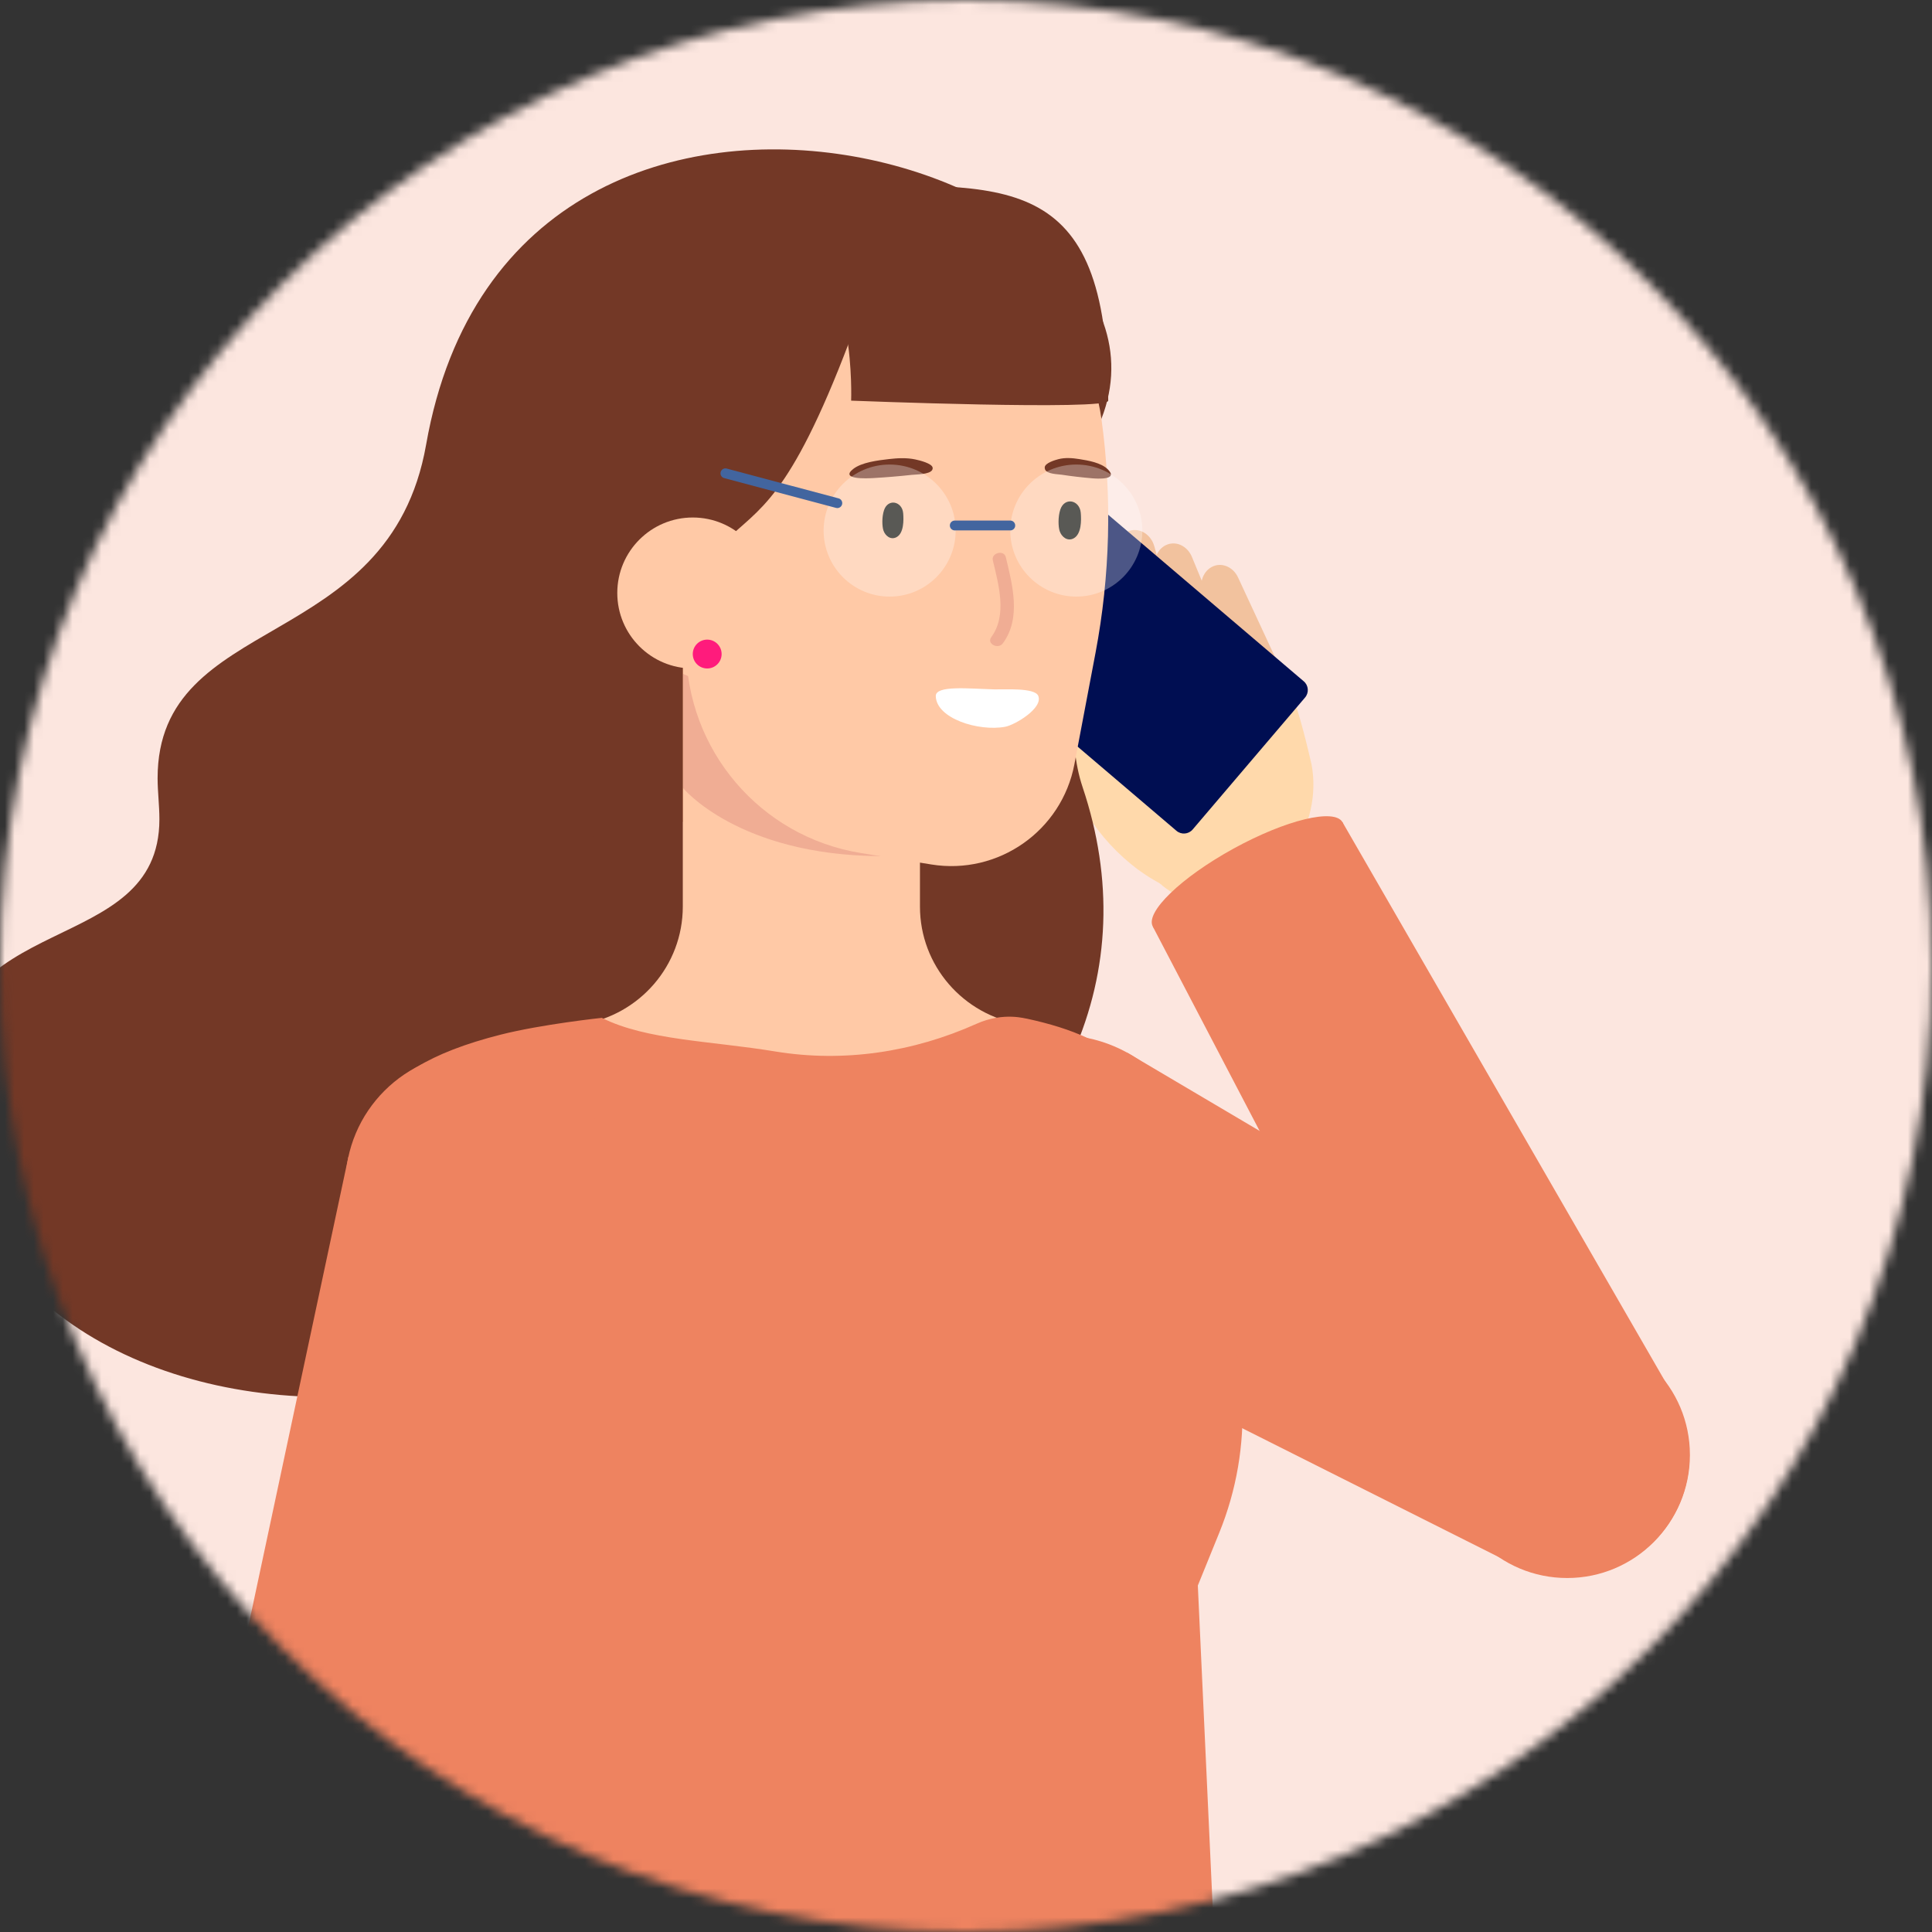 <svg width="200" height="200" viewBox="0 0 200 200" fill="none" xmlns="http://www.w3.org/2000/svg">
<rect x="0" y="0" width="200" height="200" fill="#333333" stroke="none"/>
<mask id="mask0_3295_1043" style="mask-type:luminance" maskUnits="userSpaceOnUse" x="0" y="0" width="200" height="200">
<path d="M200 100C200 44.772 155.228 0 100 0C44.772 0 0 44.772 0 100C0 155.228 44.772 200 100 200C155.228 200 200 155.228 200 100Z" fill="white"/>
</mask>
<g mask="url(#mask0_3295_1043)">
<path d="M100 206.774C158.97 206.774 206.774 158.97 206.774 100C206.774 41.03 158.97 -6.774 100 -6.774C41.031 -6.774 -6.774 41.03 -6.774 100C-6.774 158.97 41.031 206.774 100 206.774Z" fill="#FCE6DF"/>
<path d="M126.708 82.181C122.773 79.232 117.98 82.36 116.04 81.206C116.018 81.194 112.611 76.748 109.906 74.576C107.895 72.961 105.906 73.064 105.251 73.829C104.207 75.045 108.401 75.933 111.659 82.699C113.762 87.065 118.254 91.306 122.769 92.51C128.674 94.083 131.825 86.014 126.705 82.181H126.708Z" fill="#FFD9AB"/>
<path d="M112.859 69.124L112.311 59.115C112.242 57.862 113.092 56.822 114.208 56.799C115.248 56.776 116.155 57.645 116.33 58.776L117.862 68.701C118.102 70.252 117.183 71.669 115.812 71.871C114.44 72.073 113.137 70.98 112.897 69.433C112.882 69.33 112.871 69.223 112.863 69.12L112.859 69.124Z" fill="#F2C29E"/>
<path d="M117.61 68.381L115.583 57.512C115.351 56.273 116.052 55.104 117.145 54.898C118.17 54.704 119.18 55.435 119.492 56.544L122.475 67.174C122.898 68.682 122.167 70.233 120.841 70.644C119.515 71.056 118.098 70.165 117.675 68.659C117.648 68.568 117.629 68.473 117.61 68.381Z" fill="#F2C29E"/>
<path d="M122.841 69.528L119.645 59.188C119.275 57.988 119.827 56.719 120.883 56.353C121.87 56.01 122.948 56.59 123.386 57.649L127.497 67.612C128.091 69.052 127.55 70.709 126.293 71.315C125.036 71.921 123.534 71.243 122.94 69.802C122.902 69.715 122.872 69.62 122.841 69.528Z" fill="#F2C29E"/>
<path d="M128.476 72.439L124.502 61.531C124.072 60.354 124.563 59.047 125.596 58.617C126.563 58.213 127.672 58.731 128.16 59.771L133.025 70.248C133.68 71.658 133.216 73.346 131.985 74.02C130.758 74.695 129.23 74.1 128.579 72.69C128.541 72.61 128.506 72.523 128.476 72.443V72.439Z" fill="#F2C29E"/>
<path d="M135.772 79.141C132.492 64.85 130.911 67.124 122.003 65.284C110.699 62.949 111.792 65.284 115.092 79.659C115.252 80.352 115.857 82.996 116.021 83.713C117.492 90.114 121.309 94.628 127.485 93.123C132.595 91.877 136.942 85.328 135.772 79.141C135.787 79.209 135.486 77.636 135.772 79.141Z" fill="#FFD9AB"/>
<path d="M123.463 85.87L135.1 72.206C135.526 71.706 135.466 70.956 134.966 70.53L109.299 48.67C108.799 48.245 108.049 48.305 107.623 48.804L95.986 62.469C95.56 62.969 95.62 63.719 96.12 64.145L121.787 86.005C122.287 86.43 123.037 86.37 123.463 85.87Z" fill="#000E52"/>
<path d="M109.598 136.557C117.718 136.557 124.3 129.974 124.3 121.854C124.3 113.734 117.718 107.151 109.598 107.151C101.478 107.151 94.895 113.734 94.895 121.854C94.895 129.974 101.478 136.557 109.598 136.557Z" fill="#EE8360"/>
<path d="M156.597 161.912L168.968 139.864L116.688 108.972L103.006 134.998L156.597 161.912Z" fill="#EE8360"/>
<path d="M162.286 163.264C169.274 163.264 174.939 157.6 174.939 150.612C174.939 143.624 169.274 137.959 162.286 137.959C155.298 137.959 149.633 143.624 149.633 150.612C149.633 157.6 155.298 163.264 162.286 163.264Z" fill="#EE8360"/>
<path d="M130.624 93.185C136.048 90.204 139.788 86.594 138.978 85.121C138.169 83.647 133.116 84.869 127.692 87.849C122.269 90.829 118.528 94.44 119.338 95.913C120.148 97.387 125.201 96.165 130.624 93.185Z" fill="#EE8360"/>
<path d="M150.726 155.972L119.336 95.912L138.976 85.118L172.847 143.818L150.726 155.972Z" fill="#EE8360"/>
<path d="M162.232 163.356C169.22 163.356 174.885 157.691 174.885 150.703C174.885 143.715 169.22 138.05 162.232 138.05C155.244 138.05 149.58 143.715 149.58 150.703C149.58 157.691 155.244 163.356 162.232 163.356Z" fill="#EE8360"/>
<path d="M112.337 46.603C130.305 18.745 53.328 -6.416 44.112 46.028C40.302 67.707 16.315 63.314 16.315 80.562C16.315 81.956 16.501 83.358 16.501 84.806C16.501 99.352 -5.722 93.843 -5.722 112.02C-5.722 132.895 12.775 144.622 33.913 144.622C49.195 144.622 66.141 137.307 78.821 126.03C82.181 128.358 85.698 130.583 89.34 132.465C110.607 118.913 118.456 100.533 112.074 81.495C108.619 71.178 116.459 58.929 112.341 46.607" fill="#733826"/>
<path d="M71.034 85.37L61.147 74.912C56.197 69.677 53.443 62.75 53.443 55.549V43.293C53.443 33.577 61.318 25.702 71.034 25.702L82.932 70.945L71.034 85.374V85.37Z" fill="#FFAE7A"/>
<path d="M60.194 106.039C66.217 105.09 70.683 99.947 70.683 93.847V67.867C70.683 61.089 76.177 55.591 82.958 55.591C89.736 55.591 95.234 61.085 95.234 67.867V93.847C95.234 99.947 99.699 105.086 105.723 106.039C105.788 106.05 105.849 106.058 105.913 106.069C110.729 106.835 114.299 110.942 114.299 115.819V157.317H51.618V115.815C51.618 110.938 55.188 106.835 60.003 106.069C60.068 106.058 60.129 106.05 60.194 106.039Z" fill="#FFC9A6"/>
<path d="M84.425 75.765C84.425 75.765 103.898 88.707 91.115 88.627C76.382 88.536 70.683 81.552 70.683 81.552V69.749L84.421 75.769L84.425 75.765Z" fill="#F0AD94"/>
<path d="M89.108 88.304L96.407 89.489C103.345 90.612 109.914 86.01 111.224 79.103L113.408 67.581C114.92 59.603 115.13 51.435 114.025 43.392C112.634 33.257 103.974 25.702 93.744 25.702H71.033V67.059C71.033 77.617 78.687 86.612 89.108 88.304Z" fill="#FFC9A6"/>
<path d="M91.832 24.178C76.683 70.564 76.489 39.662 64.998 78.988C49.838 83 48.867 69.779 48.867 54.913C48.867 30.948 51.316 19.248 75.498 19.248C78.485 19.248 81.808 19.5 85.496 20.021C92.628 21.027 86.33 19.614 91.832 24.182V24.178Z" fill="#733826"/>
<path d="M70.687 67.311V85.004L65.281 92.186L54.662 76.607L68.999 65.794" fill="#733826"/>
<path d="M114.722 41.475C114.722 42.527 88.109 41.475 88.109 41.475C88.109 41.475 88.632 27.95 82.513 25.702L85.862 19.248C103.959 19.248 114.722 17.271 114.722 41.475Z" fill="#733826"/>
<path d="M71.715 69.2C76.031 69.2 79.529 65.702 79.529 61.386C79.529 57.07 76.031 53.572 71.715 53.572C67.399 53.572 63.901 57.07 63.901 61.386C63.901 65.702 67.399 69.2 71.715 69.2Z" fill="#FFC9A6"/>
<path d="M73.209 69.2C74.034 69.2 74.702 68.532 74.702 67.707C74.702 66.882 74.034 66.213 73.209 66.213C72.384 66.213 71.715 66.882 71.715 67.707C71.715 68.532 72.384 69.2 73.209 69.2Z" fill="#FF1B7C"/>
<path d="M109.762 52.753C110.2 51.431 111.762 51.747 111.88 53.084C111.949 53.861 111.956 55.298 111.141 55.732C110.501 56.071 109.895 55.58 109.697 54.981C109.552 54.543 109.51 53.511 109.762 52.753Z" fill="#12120D"/>
<path d="M91.512 52.821C91.92 51.579 93.39 51.88 93.497 53.13C93.558 53.858 93.569 55.206 92.803 55.61C92.201 55.926 91.638 55.469 91.451 54.909C91.314 54.498 91.276 53.53 91.512 52.821Z" fill="#12120D"/>
<path d="M102.614 65.962C104.298 63.672 103.364 60.495 102.778 58.011C102.591 57.226 103.936 56.89 104.123 57.679C104.797 60.533 105.746 63.969 103.818 66.594C103.326 67.265 102.115 66.636 102.614 65.966V65.962Z" fill="#F0AD94"/>
<path d="M102.953 71.365C103.932 71.391 107.117 71.163 107.479 72.031C108.013 73.315 105.037 75.056 104.058 75.235C101.299 75.746 96.918 74.378 96.872 72.058C96.849 70.922 100.282 71.292 102.957 71.365H102.953Z" fill="white"/>
<path d="M108.192 48.611C108.157 48.539 108.142 48.459 108.15 48.364C108.196 47.925 109.224 47.621 109.567 47.533C110.253 47.354 111.019 47.411 111.727 47.525C112.634 47.67 113.991 47.891 114.692 48.596C115.804 49.712 113.598 49.56 113.015 49.51C111.971 49.419 110.927 49.301 109.891 49.141C109.518 49.084 108.42 49.087 108.188 48.615L108.192 48.611Z" fill="#733826"/>
<path d="M96.499 48.657C96.541 48.585 96.56 48.505 96.545 48.409C96.48 47.971 95.185 47.651 94.747 47.56C93.878 47.373 92.918 47.419 92.03 47.522C90.891 47.655 89.188 47.857 88.315 48.554C86.932 49.655 89.706 49.533 90.438 49.488C91.748 49.411 93.059 49.305 94.366 49.16C94.834 49.107 96.213 49.126 96.499 48.657Z" fill="#733826"/>
<path opacity="0.3" d="M111.419 61.76C115.194 61.76 118.254 58.699 118.254 54.924C118.254 51.15 115.194 48.089 111.419 48.089C107.644 48.089 104.584 51.15 104.584 54.924C104.584 58.699 107.644 61.76 111.419 61.76Z" fill="white"/>
<path opacity="0.3" d="M92.095 61.76C95.87 61.76 98.93 58.699 98.93 54.924C98.93 51.15 95.87 48.089 92.095 48.089C88.32 48.089 85.26 51.15 85.26 54.924C85.26 58.699 88.32 61.76 92.095 61.76Z" fill="white"/>
<path d="M98.838 54.909H104.584C104.866 54.909 105.094 54.681 105.094 54.399C105.094 54.117 104.866 53.888 104.584 53.888H98.838C98.556 53.888 98.328 54.117 98.328 54.399C98.328 54.681 98.556 54.909 98.838 54.909Z" fill="#42659F"/>
<path d="M86.677 52.597C86.902 52.597 87.111 52.444 87.172 52.216C87.245 51.941 87.085 51.663 86.81 51.591L75.228 48.505C74.954 48.432 74.676 48.596 74.603 48.867C74.531 49.141 74.691 49.419 74.965 49.492L86.547 52.578C86.593 52.589 86.635 52.597 86.681 52.597H86.677Z" fill="#42659F"/>
<path d="M128.488 261.333L123.999 164.133L126.224 158.654C129.798 149.857 129.371 139.944 125.055 131.486C123.824 129.074 122.982 126.476 122.651 123.789C121.153 111.617 115.614 107.464 106.317 105.456C106.272 105.49 103.94 104.702 101.09 105.982C94.537 108.923 87.34 110.013 80.25 108.847C73.617 107.753 66.93 107.689 62.301 105.368C62.301 105.368 56.129 106.02 51.831 107.106C37.117 110.836 35.993 117.252 34.435 130.43L45.343 192.658C45.343 192.658 32.823 244.718 32.823 261.333H128.484H128.488Z" fill="#EE8360"/>
<path d="M49.568 136.499C57.198 136.499 63.383 130.314 63.383 122.685C63.383 115.055 57.198 108.87 49.568 108.87C41.938 108.87 35.753 115.055 35.753 122.685C35.753 130.314 41.938 136.499 49.568 136.499Z" fill="#EE8360"/>
<path d="M42.279 204.568L19.027 199.699L36.069 119.743L62.945 126.144L42.279 204.568Z" fill="#EE8360"/>
<path d="M30.766 213.503C37.333 213.503 42.657 208.179 42.657 201.612C42.657 195.045 37.333 189.721 30.766 189.721C24.199 189.721 18.875 195.045 18.875 201.612C18.875 208.179 24.199 213.503 30.766 213.503Z" fill="#EE8360"/>
</g>
</svg>
